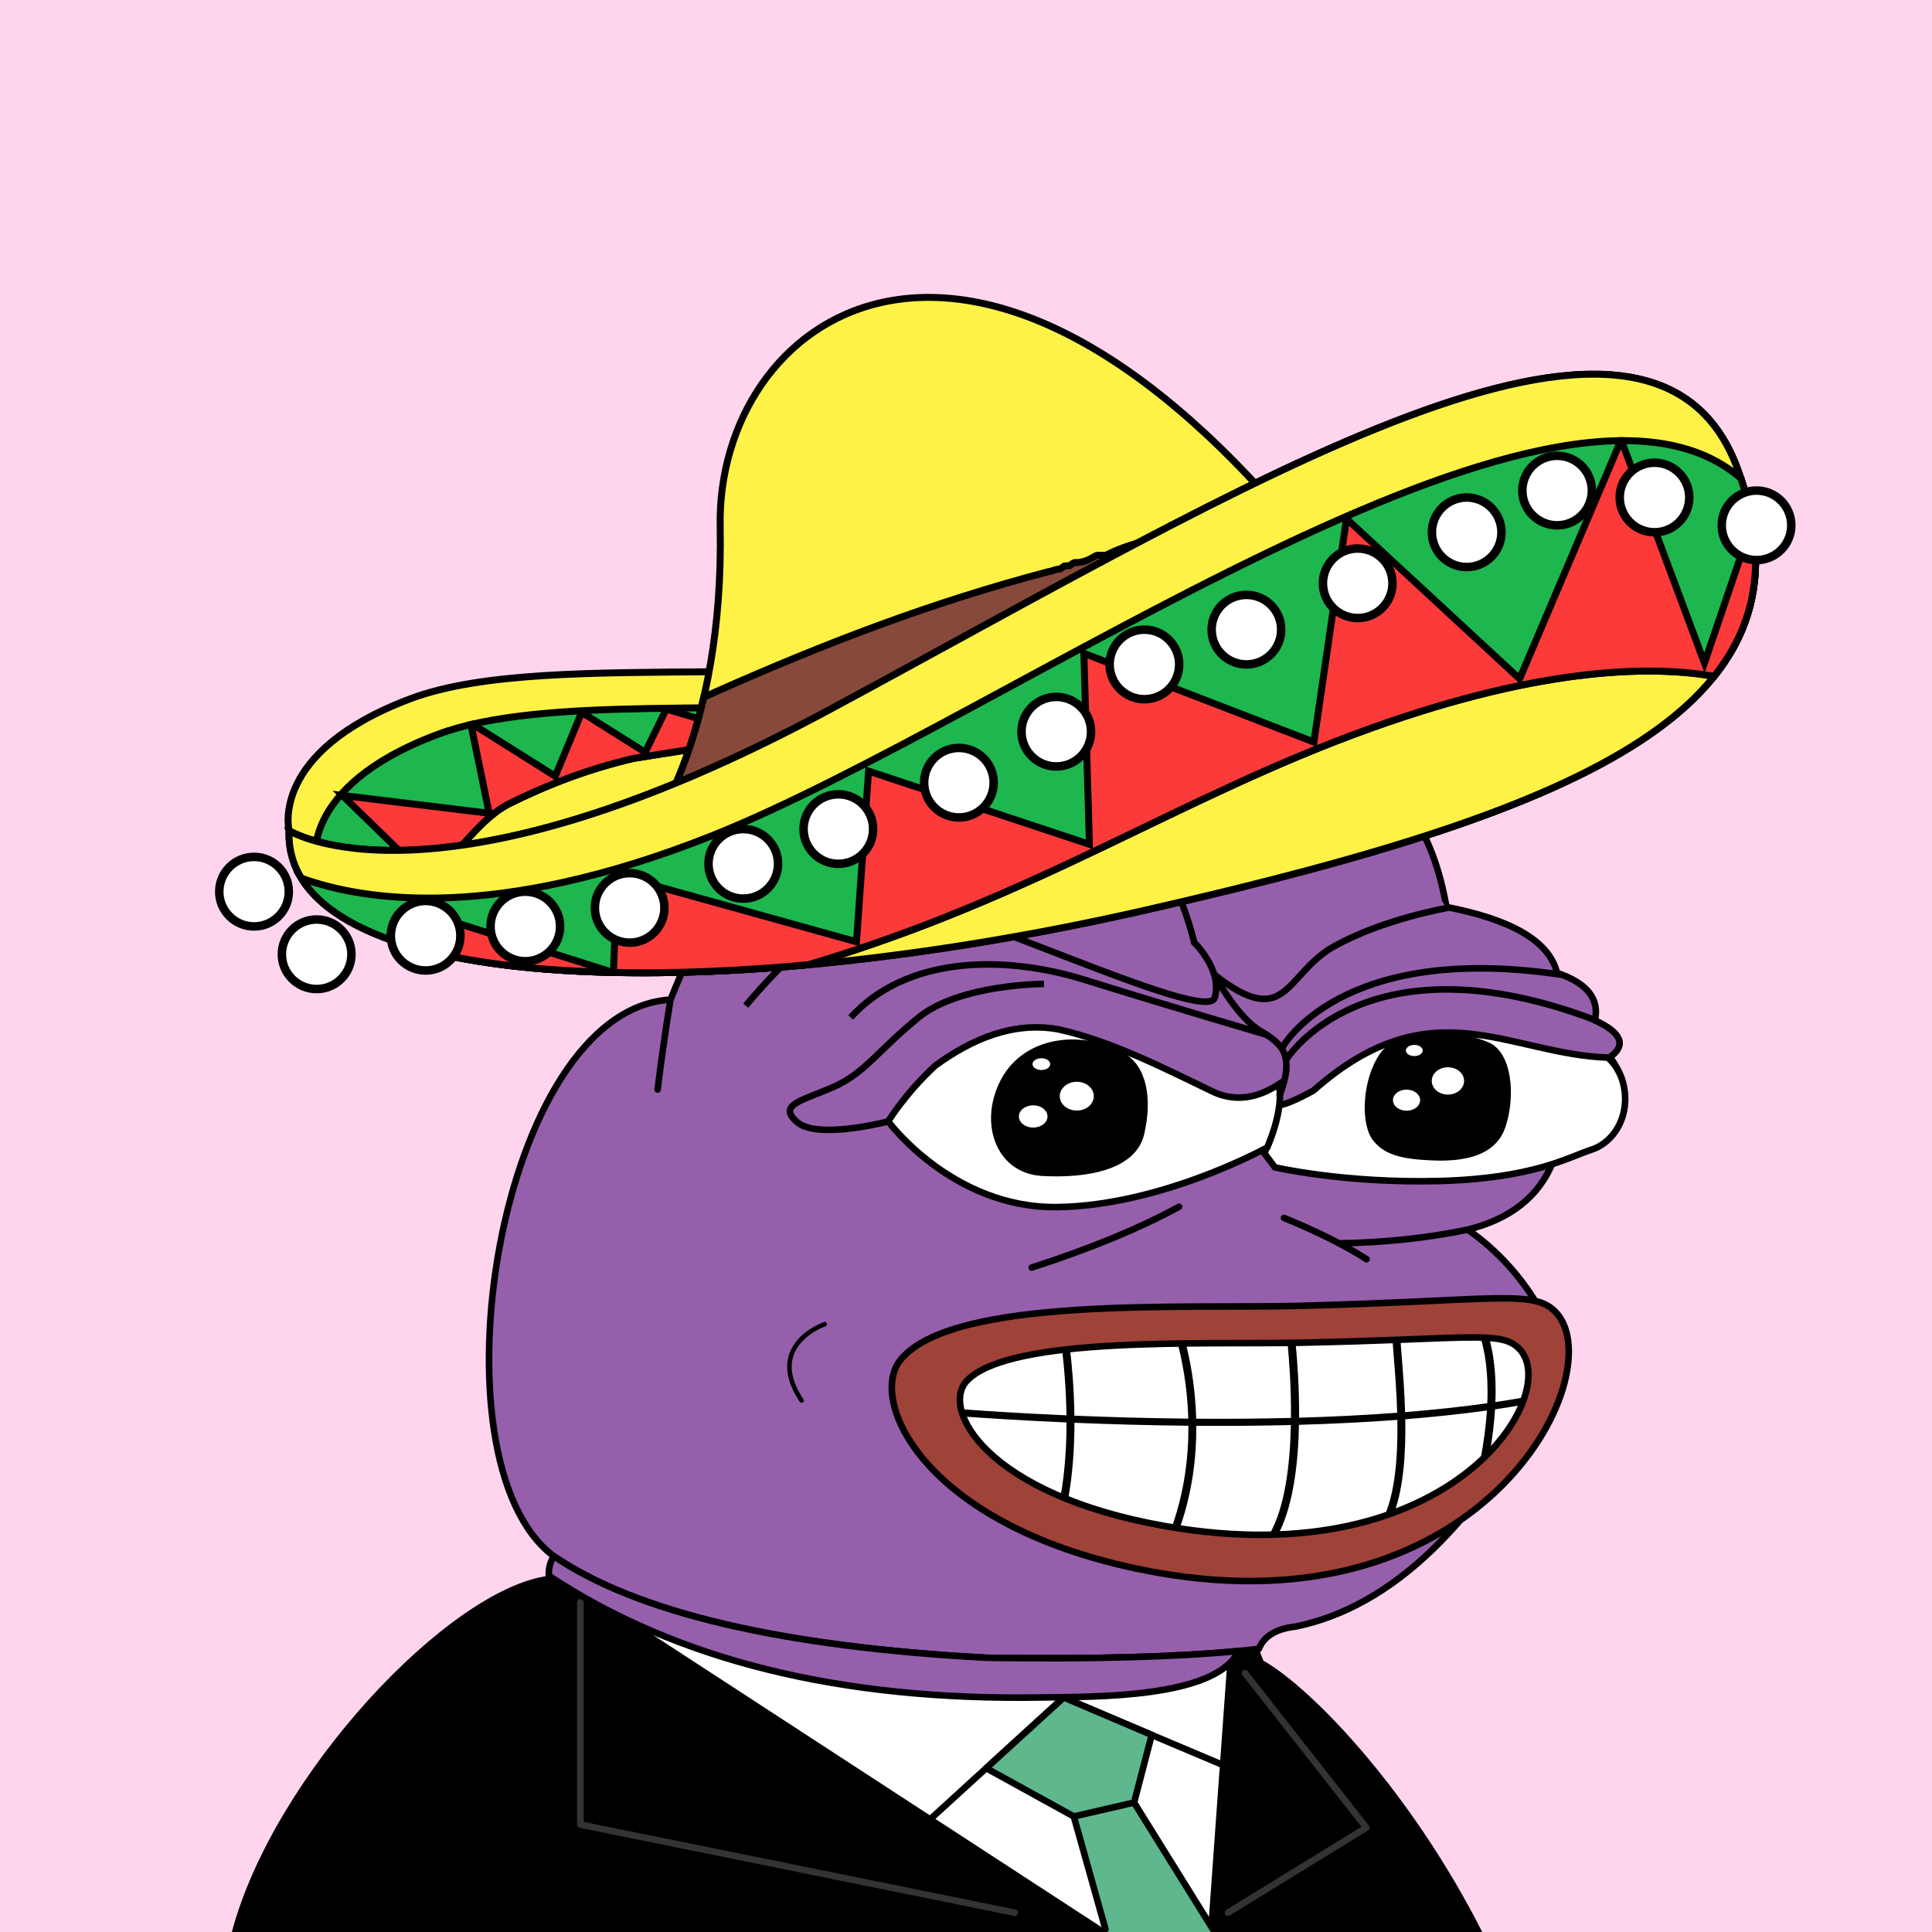 <svg xmlns="http://www.w3.org/2000/svg" xmlns:xlink="http://www.w3.org/1999/xlink" viewBox="0 0 2500 2500"><g><path style="fill-rule:evenodd;clip-rule:evenodd;fill:#ffd5ee;" d="M0 0h25e2v25e2H0z"/><path style="fill-rule:evenodd;clip-rule:evenodd;" d="M1634.754 2148.807c1.927 5.057.0.0-5.78-15.17l-26.192 2.763.003.001c-29.47 61.966-189.929 58.995-254.948 60.108-259.599 4.447-472.17-48.054-637.709-157.502C580.824 2055.622 354.002 2296.891 3e2 25e2h1618C1826.858 2320.131 1699.317 2185.588 1634.754 2148.807z"/><path style="fill-rule:evenodd;clip-rule:evenodd;fill:#FFFFFF;" d="M801 2087l634 413h23 63 42l26-362z"/><path style="fill-rule:evenodd;clip-rule:evenodd;fill:none;stroke:#333333;stroke-width:8.504;stroke-linecap:round;stroke-linejoin:round;stroke-miterlimit:2.613;" d="M751 2073v288l562 114"/><path style="fill-rule:evenodd;clip-rule:evenodd;fill:none;stroke:#333333;stroke-width:8.504;stroke-linecap:round;stroke-linejoin:round;stroke-miterlimit:2.613;" d="M1611 2165l157 2e2-179 110"/><path style="fill-rule:evenodd;clip-rule:evenodd;fill:none;stroke:#333333;stroke-width:8.504;stroke-linecap:round;stroke-linejoin:round;stroke-miterlimit:2.613;" d="M1131.5 2332.5"/><path style="fill-rule:evenodd;clip-rule:evenodd;fill:none;stroke:#000000;stroke-width:8.504;stroke-linecap:round;stroke-linejoin:round;stroke-miterlimit:2.613;" d="M1626.5 2302.5 1376.084 2196.77 1194.5 2362.5"/><path style="fill-rule:evenodd;clip-rule:evenodd;fill:#5eb78d;" d="M1276.128 2287.998 1389.5 2350.5 1432 25e2h139l-103.5-167.5L1490.313 2244.999 1376.5 2196.5z"/><path style="fill-rule:evenodd;clip-rule:evenodd;fill:#5eb78d;stroke:#000000;stroke-width:8.504;stroke-linecap:round;stroke-linejoin:round;stroke-miterlimit:2.613;" d="M1389.5 2350.5l78-18z"/><path style="fill-rule:evenodd;clip-rule:evenodd;fill:none;stroke:#000000;stroke-width:8.504;stroke-linecap:round;stroke-linejoin:round;stroke-miterlimit:2.613;" d="M1430.5 2496.5l-41-146L1276.128 2287.998 1376.5 2196.5 1490.313 2244.999 1467.5 2332.5l102 164"/><path style="fill-rule:evenodd;clip-rule:evenodd;fill:#965fac;stroke:#000000;stroke-width:8.504;stroke-linecap:round;stroke-linejoin:round;stroke-miterlimit:2.613;" d="M867.603 1293.527c135.408-338.495 331.41-420.844 588.004-247.048 241.577-117.709 380.271-75.33 416.082 127.137 85.736 16.593 133.412 45.005 143.028 85.238 38.849 13.16 55.222 33.628 49.121 61.401 34.595 16.186 41.096 32.078 19.504 47.676 27.655 37.786 20.431 64.754-21.671 80.905 15.662 25.919-1.675 43.978-52.01 54.177-17.8 44.837-54.641 74.213-110.522 88.128 78.07 53.384 133.361 153.359 109.076 195.761-96.726 186.205-207.247 292.151-331.565 317.84-25.241 2.762-41.134 12.394-47.676 28.895-84.606 9.871-201.87 13.723-351.791 11.557-265.722-14.316-452.573-58.139-560.555-131.47C551.93 1890.923 644.393 1306.53 867.603 1293.527z"/><path style="fill-rule:evenodd;clip-rule:evenodd;fill:#965fac;stroke:#000000;stroke-width:8.504;stroke-linecap:round;stroke-linejoin:round;stroke-miterlimit:2.613;" d="M1602.782 2136.4l.003.001c-29.47 61.966-189.929 58.995-254.948 60.108-259.599 4.447-472.17-48.054-637.709-157.502-.339-9.494 1.828-17.921 6.501-25.282 107.982 73.33 294.833 117.153 560.555 131.47C1412.208 2147.146 1520.737 2144.214 1602.782 2136.4z"/><path style="fill-rule:evenodd;clip-rule:evenodd;fill:none;stroke:#000000;stroke-width:8.504;stroke-linecap:round;stroke-linejoin:round;stroke-miterlimit:2.613;" d="M867.603 1293.527c-6.666 40.876-12.204 79.643-16.615 116.301"/><path style="fill-rule:evenodd;clip-rule:evenodd;fill:none;stroke:#000000;stroke-width:8.504;stroke-linecap:round;stroke-linejoin:round;stroke-miterlimit:2.613;" d="M1525.676 1561.525c-51.268 27.946-114.836 54.192-190.704 78.737"/><path style="fill-rule:evenodd;clip-rule:evenodd;fill:none;stroke:#000000;stroke-width:8.504;stroke-linecap:round;stroke-linejoin:round;stroke-miterlimit:2.613;" d="M1661.48 1575.972c43.172 17.706 78.809 35.524 106.91 53.455"/><path style="fill-rule:evenodd;clip-rule:evenodd;fill:none;stroke:#000000;stroke-width:8.504;stroke-linecap:round;stroke-linejoin:round;stroke-miterlimit:2.613;" d="M1899.139 1591.141c-51.724 10.804-107.176 16.714-166.355 17.731"/><path style="fill-rule:evenodd;clip-rule:evenodd;fill:none;stroke:#000000;stroke-width:8.504;stroke-linecap:round;stroke-linejoin:round;stroke-miterlimit:2.613;" d="M1153.659 1482.787c60.118 38.148 137.411 57.893 231.879 59.234 39.01-.234 79.221.007 120.635.722 32.19-13.808 57.713-18.865 76.571-15.17 48.169-23.217 60.691-48.499 37.562-75.848"/><path style="fill-rule:evenodd;clip-rule:evenodd;fill:none;stroke:#000000;stroke-width:8.504;stroke-linecap:round;stroke-linejoin:round;stroke-miterlimit:2.613;" d="M1455.607 1046.479c34.191 41.927 51.047 84.546 50.566 127.858-162.616-97.202-306.126-95.756-430.529 4.334"/><path style="fill-rule:evenodd;clip-rule:evenodd;fill:none;stroke:#000000;stroke-width:8.504;stroke-linecap:round;stroke-linejoin:round;stroke-miterlimit:2.613;" d="M1871.688 1173.615c-13.481 2.256-24.317.329-32.506-5.78-3.124-4.977-8.661-7.145-16.614-6.501-15.036 5.566-26.834 5.807-35.396.723-9.792-4.853-23.998-7.501-42.619-7.946-88.686-4.572-168.146 2.17-238.38 20.226 20.481 29.685 50.58 58.098 90.295 85.239 17.034 9.995 18.72 25.887 5.057 47.676-140.781-70.757-280.197-57.274-418.249 40.452-23.248 12.323-56.235 17.861-98.964 16.615-20.681-3.351-31.758 4.112-33.229 22.393-.159 13.995 10.436 21.459 31.784 22.394 26.147.214 47.337 2.38 63.568 6.501"/><path style="fill-rule:evenodd;clip-rule:evenodd;fill:none;stroke:#000000;stroke-width:8.504;stroke-linecap:round;stroke-linejoin:round;stroke-miterlimit:2.613;" d="M1559.124 1231.308c-146.388-18.638-254.816-7.048-325.282 34.77-40.94 36.795-86.93 57.984-137.972 63.568"/><path style="fill-rule:evenodd;clip-rule:evenodd;fill:none;stroke:#000000;stroke-width:8.504;stroke-linecap:round;stroke-linejoin:round;stroke-miterlimit:2.613;" d="M1609.225 1290.928c119.034-61.942 254.197-72.633 405.492-32.075"/><path style="fill-rule:evenodd;clip-rule:evenodd;fill:none;stroke:#000000;stroke-width:8.504;stroke-linecap:round;stroke-linejoin:round;stroke-miterlimit:2.613;" d="M1618.139 1315.921c160.721-64.233 309.287-62.788 445.699 4.334"/><path style="fill:#965fac;" d="M1449 1046h12l113 38 254 50 38 32 10 15 131.5 69.5 6.5 15.5 46 47-4 22-342 132-96 73-85 4-75 15-247 30-136-49-73-91V1292l49-116 75-106 164-24z"/><g><path style="fill:#FFFFFF;stroke:#000000;stroke-width:8.504;" d="M2080.5 1368.5c-129.034-4.408-227.865-92.764-380.906 42.685-34.6 19.167-44.79 19.018-44.79 19.018l-18.407 62.673 13.386 17.68c0 0 90.384 20.894 212.572 17.68s167.274-31.012 196.551-40.381c31.939-10.223 52.623-48.489 40.594-89.355C2096.786 1389.281 2090.107 1376.706 2080.5 1368.5z"
			/><path style="fill:#FFFFFF;stroke:#000000;stroke-width:8.504;" d="M1571.839 1413.741c-63.878-30.668-133.079-66.447-202.28-81.781-58.742-10.577-112.413 12.888-159.279 46.91-39.469 36.518-60.946 72.222-60.946 72.222s82.878 112.484 218.452 110.876c135.569-1.602 271.954-77.129 271.954-77.129s22.119-48.123 15.153-81.946C1630.222 1419.167 1602.093 1426.654 1571.839 1413.741z"/><g><path d="M1454.163 1362.588c-54.464-30.758-128.676-22.003-158.639 33.848-29.966 55.865-7.054 121.863 52.888 125.257 59.927 3.384 121.616-8.465 132.195-54.163C1491.191 1421.832 1484.136 1379.514 1454.163 1362.588z"/><path style="fill:#FFFFFF;" d="M1415.383 1418.438c0 10.298-9.861 18.629-22.031 18.629-12.169.0-22.03-8.331-22.03-18.629.0-10.267 9.861-18.613 22.03-18.613C1405.522 1399.824 1415.383 1408.171 1415.383 1418.438z"/><path style="fill:#FFFFFF;" d="M1355.456 1444.673c0 7.951-8.287 14.396-18.512 14.396-10.215.0-18.506-6.444-18.506-14.396.0-7.942 8.291-14.381 18.506-14.381C1347.169 1430.293 1355.456 1436.731 1355.456 1444.673z"/><path style="fill:#FFFFFF;" d="M1358.98 1376.969c0 4.218-5.131 7.627-11.452 7.627-6.331.0-11.468-3.409-11.468-7.627.0-4.198 5.136-7.612 11.468-7.612C1353.849 1369.356 1358.98 1372.771 1358.98 1376.969z"/></g><g><path d="M1926.348 1348.886c-46.521-19.851-117.167-19.287-140.596 14.465-23.439 33.753-25.103 89.997-10.043 110.891 15.065 20.895 40.168 25.711 76.993 27.323 36.82 1.597 82.02-3.22 95.406-43.396C1961.494 1417.989 1956.472 1361.744 1926.348 1348.886z"/><ellipse style="fill:#FFFFFF;" cx="1873.622" cy="1398.707" rx="20.921" ry="17.68"/><path style="fill:#FFFFFF;" d="M1837.637 1423.614c0 7.547-7.865 13.667-17.575 13.667-9.7.0-17.571-6.12-17.571-13.667.0-7.542 7.87-13.656 17.571-13.656C1829.772 1409.958 1837.637 1416.072 1837.637 1423.614z"/><path style="fill:#FFFFFF;" d="M1840.985 1359.328c0 3.998-4.865 7.238-10.88 7.238-6.004.0-10.875-3.24-10.875-7.238.0-3.988 4.871-7.232 10.875-7.232C1836.119 1352.096 1840.985 1355.34 1840.985 1359.328z"/></g></g><path style="fill:none;stroke:#000000;stroke-width:8.504;" d="M965 1301.292c0 0 111.786-138.005 186.31-138.005s409.882 163.562 420.529 127.783c10.646-35.779-26.616-71.558-26.616-71.558s-22.915-105.68-91.304-175.511"/><path style="fill:none;stroke:#000000;stroke-width:8.504;" d="M1874.5 1174.5c0 0-84.412 14.344-148.29 50.123-63.878 35.779-60.71 110.877-155.71 35.877"/><path style="fill:none;stroke:#000000;stroke-width:8.504;" d="M1575.5 1268.5c0 0 26.5 48.131 54.893 65.167 28.394 17.036 46.136 30.663 24.843 85.185"/><path style="fill:none;stroke:#000000;stroke-width:8.504;" d="M1659.671 1354.961c0 0 74.478-136.813 361.829-93.461"/><path style="fill:none;stroke:#000000;stroke-width:8.504;" d="M1664.994 1370.295c0 0 101.984-163.481 400.506-49.795"/><path style="fill:none;stroke:#000000;stroke-width:8.504;" d="M1641.04 1339.627c0 0-130.417-38.335-236.88-71.558s-231.557-30.668-303.419 48.557"/><path style="fill:none;stroke:#000000;stroke-width:8.504;" d="M1350.928 1273.18c0 0-109.125.0-162.356 43.446s-69.201 71.558-109.125 89.448c-39.924 17.89-74.524 23.001-47.908 46.002 26.616 23.001 117.795-.983 117.795-.983"/><path d="M374.086 1074.79c0 0-26.163-101.843 157.255-170.725 183.417-68.882 582.696 3.782 827.581-83.435 244.886-87.216-242.675 264.926-522.502 302.32-279.826 37.395-426.503 42.531-462.334-48.16z" style="fill:#fff247;fill-rule:nonzero;stroke:#000;stroke-width:9px;"/><path d="M580.191 1112.39c24.95-25.028 47.175-55.673 77.412-71.779 51.633-25.768 104.835-45.836 162.001-59.212 1.157-.083 64.354-10.402 82.776-12.878 3.469-.248 188.117-38.371 275.825-60.681-222.201 18.161-476.359-8.437-612.17 42.566-183.417 68.882-157.254 170.725-157.254 170.725 16.309 41.281 55.594 62.702 119.94 70.269 9.861-29.483 28.323-56.873 51.47-79.01z" style="fill:#1eb64e;fill-rule:nonzero;stroke:#000;stroke-width:9px;"/><path d="M580.191 1112.39c24.95-25.028 47.175-55.673 77.412-71.779 51.633-25.768 104.835-45.836 162.001-59.212 1.157-.083 64.354-10.402 82.776-12.878 1.427-.102 33.502-6.611 76.873-15.791l-117.006-35.271-27.39 56.003-82.144-51.678-34.207 82.642-107.106-67.382c-.671.155-1.344.308-2.012.465l23.617 114.86-189.946-23.068 113.225 110.112c7.168-9.638 15.206-18.702 23.907-27.023z" style="fill:#fc3a3a;fill-rule:nonzero;stroke:#000;stroke-width:9px;"/><path d="M839.337 1078.8c0 0 97.823-127.868 92.566-397.172-5.257-269.305 317.272-506.19 744.137 2.725.0.0-674.129 392.151-836.703 394.447z" style="fill:#fff247;fill-rule:nonzero;stroke:#000;stroke-width:9px;"/><path d="M1558.16 677.651c-41.802 16.93-86.906 20.147-126.147 40.382-4.544 1.487-9.335-.497-13.878.989-8.923 5.287-16.772 9.333-27.262 8.919-2.313.165-4.461 2.643-6.692 3.965-2.314.165-4.626.329-6.94.494-2.229 1.322-4.378 3.8-6.691 3.965-5.782.412-9.087 2.973-13.713 3.303-151.757 39.883-288.645 92.655-429.499 155.009-5.414 2.627-10.97 5.012-16.569 7.327-27.392 119.227-71.43 176.798-71.43 176.798 162.574-2.296 836.703-394.447 836.703-394.447-9.752-11.626-19.449-22.86-29.09-33.716-23.808 7.791-47.425 16.662-71.444 25.775-5.699 1.569-11.648-.332-17.348 1.237z" style="fill:#86493b;fill-rule:nonzero;stroke:#000;stroke-width:9px;"/><path d="M374.086 1074.79c0 0 187.426 119.307 700.208-156.879 537.317-289.401 1061.97-616.804 1174.18-311.018 112.211 305.785-187.189 438.707-765.409 570.594-578.219 131.887-1117.27 107.127-1108.98-102.697z" style="fill:#fff;fill-rule:nonzero;stroke:#000;stroke-width:9px;"/><path d="M374.086 1074.79c0 0 187.426 119.307 700.208-156.879 537.317-289.401 1061.97-616.804 1174.18-311.018 112.211 305.785-187.189 438.707-765.409 570.594-578.219 131.887-1117.27 107.127-1108.98-102.697z" style="fill:#fff247;fill-rule:nonzero;stroke:#000;stroke-width:9px;"/><path d="M2252.75 619.068c-240.493-209.225-951.275 311.997-1334.11 463.377-277.484 109.724-446.757 83.489-528.732 53.846 65.507 107.259 326.579 142.239 656.062 112.062 297.052-88.22 478.587-216.554 727.518-305.918 228.213-81.925 369.491-80.552 444.573-67.278 55.973-69.989 69.307-153.06 34.684-256.089z" style="fill:#1eb64e;fill-rule:nonzero;stroke:#000;stroke-width:9px;"/><path d="M1742.36 671.217l-42.167 288.988-297.655-114.789 7.161 247.106-285.762-94.709-15.638 220.833-309.556-86.039-4.964 125.743c77.224 1.63 162.152-1.75 252.189-9.997 297.052-88.22 478.587-216.554 727.518-305.918 228.213-81.925 369.491-80.552 444.573-67.278 45.29-56.632 62.659-121.831 49.297-199.234l-61.788 181.978-107.373-287.663c-.292.002-.587.01-.88.012l-130.923 308.195-224.032-207.228z" style="fill:#fc3a3a;fill-rule:nonzero;stroke:#000;stroke-width:9px;"/><path d="M551.138 1181.65l7.061 50.086c65.029 15.874 144.751 24.662 235.016 26.598l-242.077-76.684z" style="fill:#fc3a3a;fill-rule:nonzero;stroke:#000;stroke-width:9px;"/><path d="M2317.93 679.762c0 24.839-20.166 45.005-45.004 45.005-24.838.0-45.004-20.166-45.004-45.005.0-24.838 20.166-45.004 45.004-45.004 24.838.0 45.004 20.166 45.004 45.004z" style="fill:#fff;stroke:#000;stroke-width:11px;"/><path d="M2185.91 643.759c0 24.838-20.165 45.004-45.004 45.004-24.838.0-45.004-20.166-45.004-45.004.0-24.839 20.166-45.005 45.004-45.005 24.839.0 45.004 20.166 45.004 45.005z" style="fill:#fff;stroke:#000;stroke-width:11px;"/><path d="M2059.9 634.758c0 24.839-20.165 45.005-45.003 45.005-24.839.0-45.004-20.166-45.004-45.005.0-24.838 20.165-45.004 45.004-45.004 24.838.0 45.003 20.166 45.003 45.004z" style="fill:#fff;stroke:#000;stroke-width:11px;"/><path d="M1942.89 688.764c0 24.838-20.166 45.004-45.004 45.004-24.839.0-45.004-20.166-45.004-45.004.0-24.839 20.165-45.005 45.004-45.005 24.838.0 45.004 20.166 45.004 45.005z" style="fill:#fff;stroke:#000;stroke-width:11px;"/><path d="M1801.87 754.77c0 24.839-20.166 45.004-45.004 45.004-24.838.0-45.004-20.165-45.004-45.004.0-24.839 20.166-45.004 45.004-45.004 24.838.0 45.004 20.165 45.004 45.004z" style="fill:#fff;stroke:#000;stroke-width:11px;"/><path d="M1657.86 814.776c0 24.839-20.165 45.005-45.004 45.005-24.838.0-45.003-20.166-45.003-45.005.0-24.838 20.165-45.004 45.003-45.004 24.839.0 45.004 20.166 45.004 45.004z" style="fill:#fff;stroke:#000;stroke-width:11px;"/><path d="M1525.85 859.781c0 24.838-20.166 45.004-45.004 45.004-24.839.0-45.004-20.166-45.004-45.004.0-24.839 20.165-45.005 45.004-45.005 24.838.0 45.004 20.166 45.004 45.005z" style="fill:#fff;stroke:#000;stroke-width:11px;"/><path d="M1411.84 946.79c0 24.838-20.166 45.004-45.004 45.004-24.838.0-45.004-20.166-45.004-45.004.0-24.839 20.166-45.005 45.004-45.005 24.838.0 45.004 20.166 45.004 45.005z" style="fill:#fff;stroke:#000;stroke-width:11px;"/><path d="M1285.82 1012.8c0 24.839-20.165 45.005-45.004 45.005-24.838.0-45.004-20.166-45.004-45.005.0-24.838 20.166-45.004 45.004-45.004 24.839.0 45.004 20.166 45.004 45.004z" style="fill:#fff;stroke:#000;stroke-width:11px;"/><path d="M1129.81 1072.8c0 24.839-20.166 45.005-45.004 45.005-24.839.0-45.004-20.166-45.004-45.005.0-24.838 20.165-45.004 45.004-45.004 24.838.0 45.004 20.166 45.004 45.004z" style="fill:#fff;stroke:#000;stroke-width:11px;"/><path d="M1006.79 1117.81c0 24.838-20.165 45.004-45.003 45.004-24.839.0-45.004-20.166-45.004-45.004.0-24.839 20.165-45.005 45.004-45.005 24.838.0 45.003 20.166 45.003 45.005z" style="fill:#fff;stroke:#000;stroke-width:11px;"/><path d="M859.78 1174.81c0 24.838-20.166 45.004-45.004 45.004-24.838.0-45.004-20.166-45.004-45.004.0-24.839 20.166-45.005 45.004-45.005 24.838.0 45.004 20.166 45.004 45.005z" style="fill:#fff;stroke:#000;stroke-width:11px;"/><path d="M724.767 1198.82c0 24.839-20.166 45.004-45.004 45.004-24.839.0-45.004-20.165-45.004-45.004.0-24.839 20.165-45.004 45.004-45.004 24.838.0 45.004 20.165 45.004 45.004z" style="fill:#fff;stroke:#000;stroke-width:11px;"/><path d="M595.754 1210.82c0 24.839-20.166 45.004-45.004 45.004-24.838.0-45.004-20.165-45.004-45.004.0-24.839 20.166-45.004 45.004-45.004 24.838.0 45.004 20.165 45.004 45.004z" style="fill:#fff;stroke:#000;stroke-width:11px;"/><path d="M454.74 1234.82c0 24.839-20.166 45.004-45.004 45.004-24.838.0-45.004-20.165-45.004-45.004.0-24.838 20.166-45.004 45.004-45.004 24.838.0 45.004 20.166 45.004 45.004z" style="fill:#fff;stroke:#000;stroke-width:11px;"/><path d="M373.731 1153.81c0 24.839-20.165 45.004-45.003 45.004-24.839.0-45.004-20.165-45.004-45.004.0-24.838 20.165-45.004 45.004-45.004 24.838.0 45.003 20.166 45.003 45.004z" style="fill:#fff;stroke:#000;stroke-width:11px;"/><g><g><g><g><path style="fill:#9F4238;" d="M2014.537 1699.497c-28.302-32.317-76.914-16.189-335.269-9.692-149.649 3.766-446.23-12.683-513.836 69.608-42.586 51.823 28.261 212.25 306.638 270.675C1914.285 2122.907 2085.366 1780.337 2014.537 1699.497z"/><path style="fill:none;stroke:#000000;stroke-width:8.504;" d="M2014.537 1699.497c-28.302-32.317-76.914-16.189-335.269-9.692-149.649 3.766-446.23-12.683-513.836 69.608-42.586 51.823 28.261 212.25 306.638 270.675C1914.285 2122.907 2085.366 1780.337 2014.537 1699.497z"/></g></g></g><g><path style="fill:#FFFFFF;stroke:#000000;stroke-width:8.504;" d="M1964.798 1744.231c-23.769-22.563-64.597-11.304-281.553-6.768-125.672 2.63-374.737-8.856-431.513 48.6-35.762 36.177 23.732 148.187 257.509 188.978C1880.608 2039.841 2024.274 1800.668 1964.798 1744.231z"/></g><path d="M1935.052 1814.276c1.506-39.395-3.319-66.24-8.304-83.038-3.375-.233-7.021-.399-10.978-.499 5.001 15.862 10.506 43.3 8.802 85.043-34.238 4.808-69.956 8.579-106.37 11.492-.794-27.144-2.845-52.543-4.424-72.138-.634-7.826-1.246-15.43-1.626-21.578-3.36.127-6.73.255-10.246.393.327 5.439.877 12.484 1.63 21.844 1.584 19.606 3.64 45.121 4.419 72.282-41.908 3.157-84.616 5.206-126.924 6.414.322-40.049-2.539-76.259-4.611-96.912-3.376.055-6.824.111-10.35.144 1.979 20.321 4.809 56.835 4.466 97.045-41.773 1.063-83.032 1.318-122.65 1.025-1.142-41.998-8.101-76.519-13.476-97.405-3.495.039-6.979.089-10.49.139 5.302 20.082 12.551 54.72 13.736 97.183-53.374-.526-103.456-2.021-147.39-3.855-.436-36.177-3.433-67.353-5.708-86.184-3.433.36-6.824.748-10.189 1.147 2.244 18.515 5.188 49.087 5.64 84.6-61.424-2.692-109.73-5.959-136.349-7.948.706 3.063 1.672 6.214 2.913 9.448 27.456 2.022 74.463 5.134 133.493 7.71.0 30.328-1.957 63.625-7.706 95.727 3.178 1.346 6.367 2.692 9.68 4.005 6.17-33.248 8.257-67.846 8.278-99.299 43.98 1.827 94.093 3.317 147.478 3.838.249 39.417-4.928 84.832-21.515 131.295 3.396.565 6.808 1.152 10.168 1.662 16.597-47.027 21.826-92.957 21.577-132.873 39.524.293 80.69.033 122.375-1.013-1.065 51.419-7.722 107.158-28.032 141.973 3.889-.078 7.769-.166 11.591-.316 19.432-36.825 25.892-91.601 26.931-141.939 42.406-1.202 85.239-3.246 127.277-6.403.768 44.397-2.327 91.795-16.633 124.277 4.31-1.451 8.522-2.968 12.686-4.519 12.245-33.48 14.935-78.497 14.188-120.556 36.149-2.88 71.618-6.601 105.669-11.326-1.22 19.085-3.942 40.956-8.74 65.714 4.466-4.093 8.699-8.219 12.682-12.384 3.474-20.298 5.562-38.559 6.553-54.819 11.685-1.706 23.115-3.584 34.409-5.539 1.412-3.395 2.659-6.751 3.729-10.041C1960.378 1810.289 1947.869 1812.382 1935.052 1814.276z"/></g><g><path d="M1066.261 1710.735c-1.429.482-35.041 12.173-44.96 41.379-6.209 18.273-1.626 39.092 13.609 61.882.888 1.328 2.688 1.689 4.022.797 1.33-.889 1.688-2.693.802-4.025-14.168-21.19-18.521-40.286-12.946-56.758 8.968-26.482 41.011-37.671 41.334-37.776 1.519-.525 2.329-2.172 1.818-3.684C1069.424 1711.03 1067.774 1710.224 1066.261 1710.735z"/></g></g></svg>